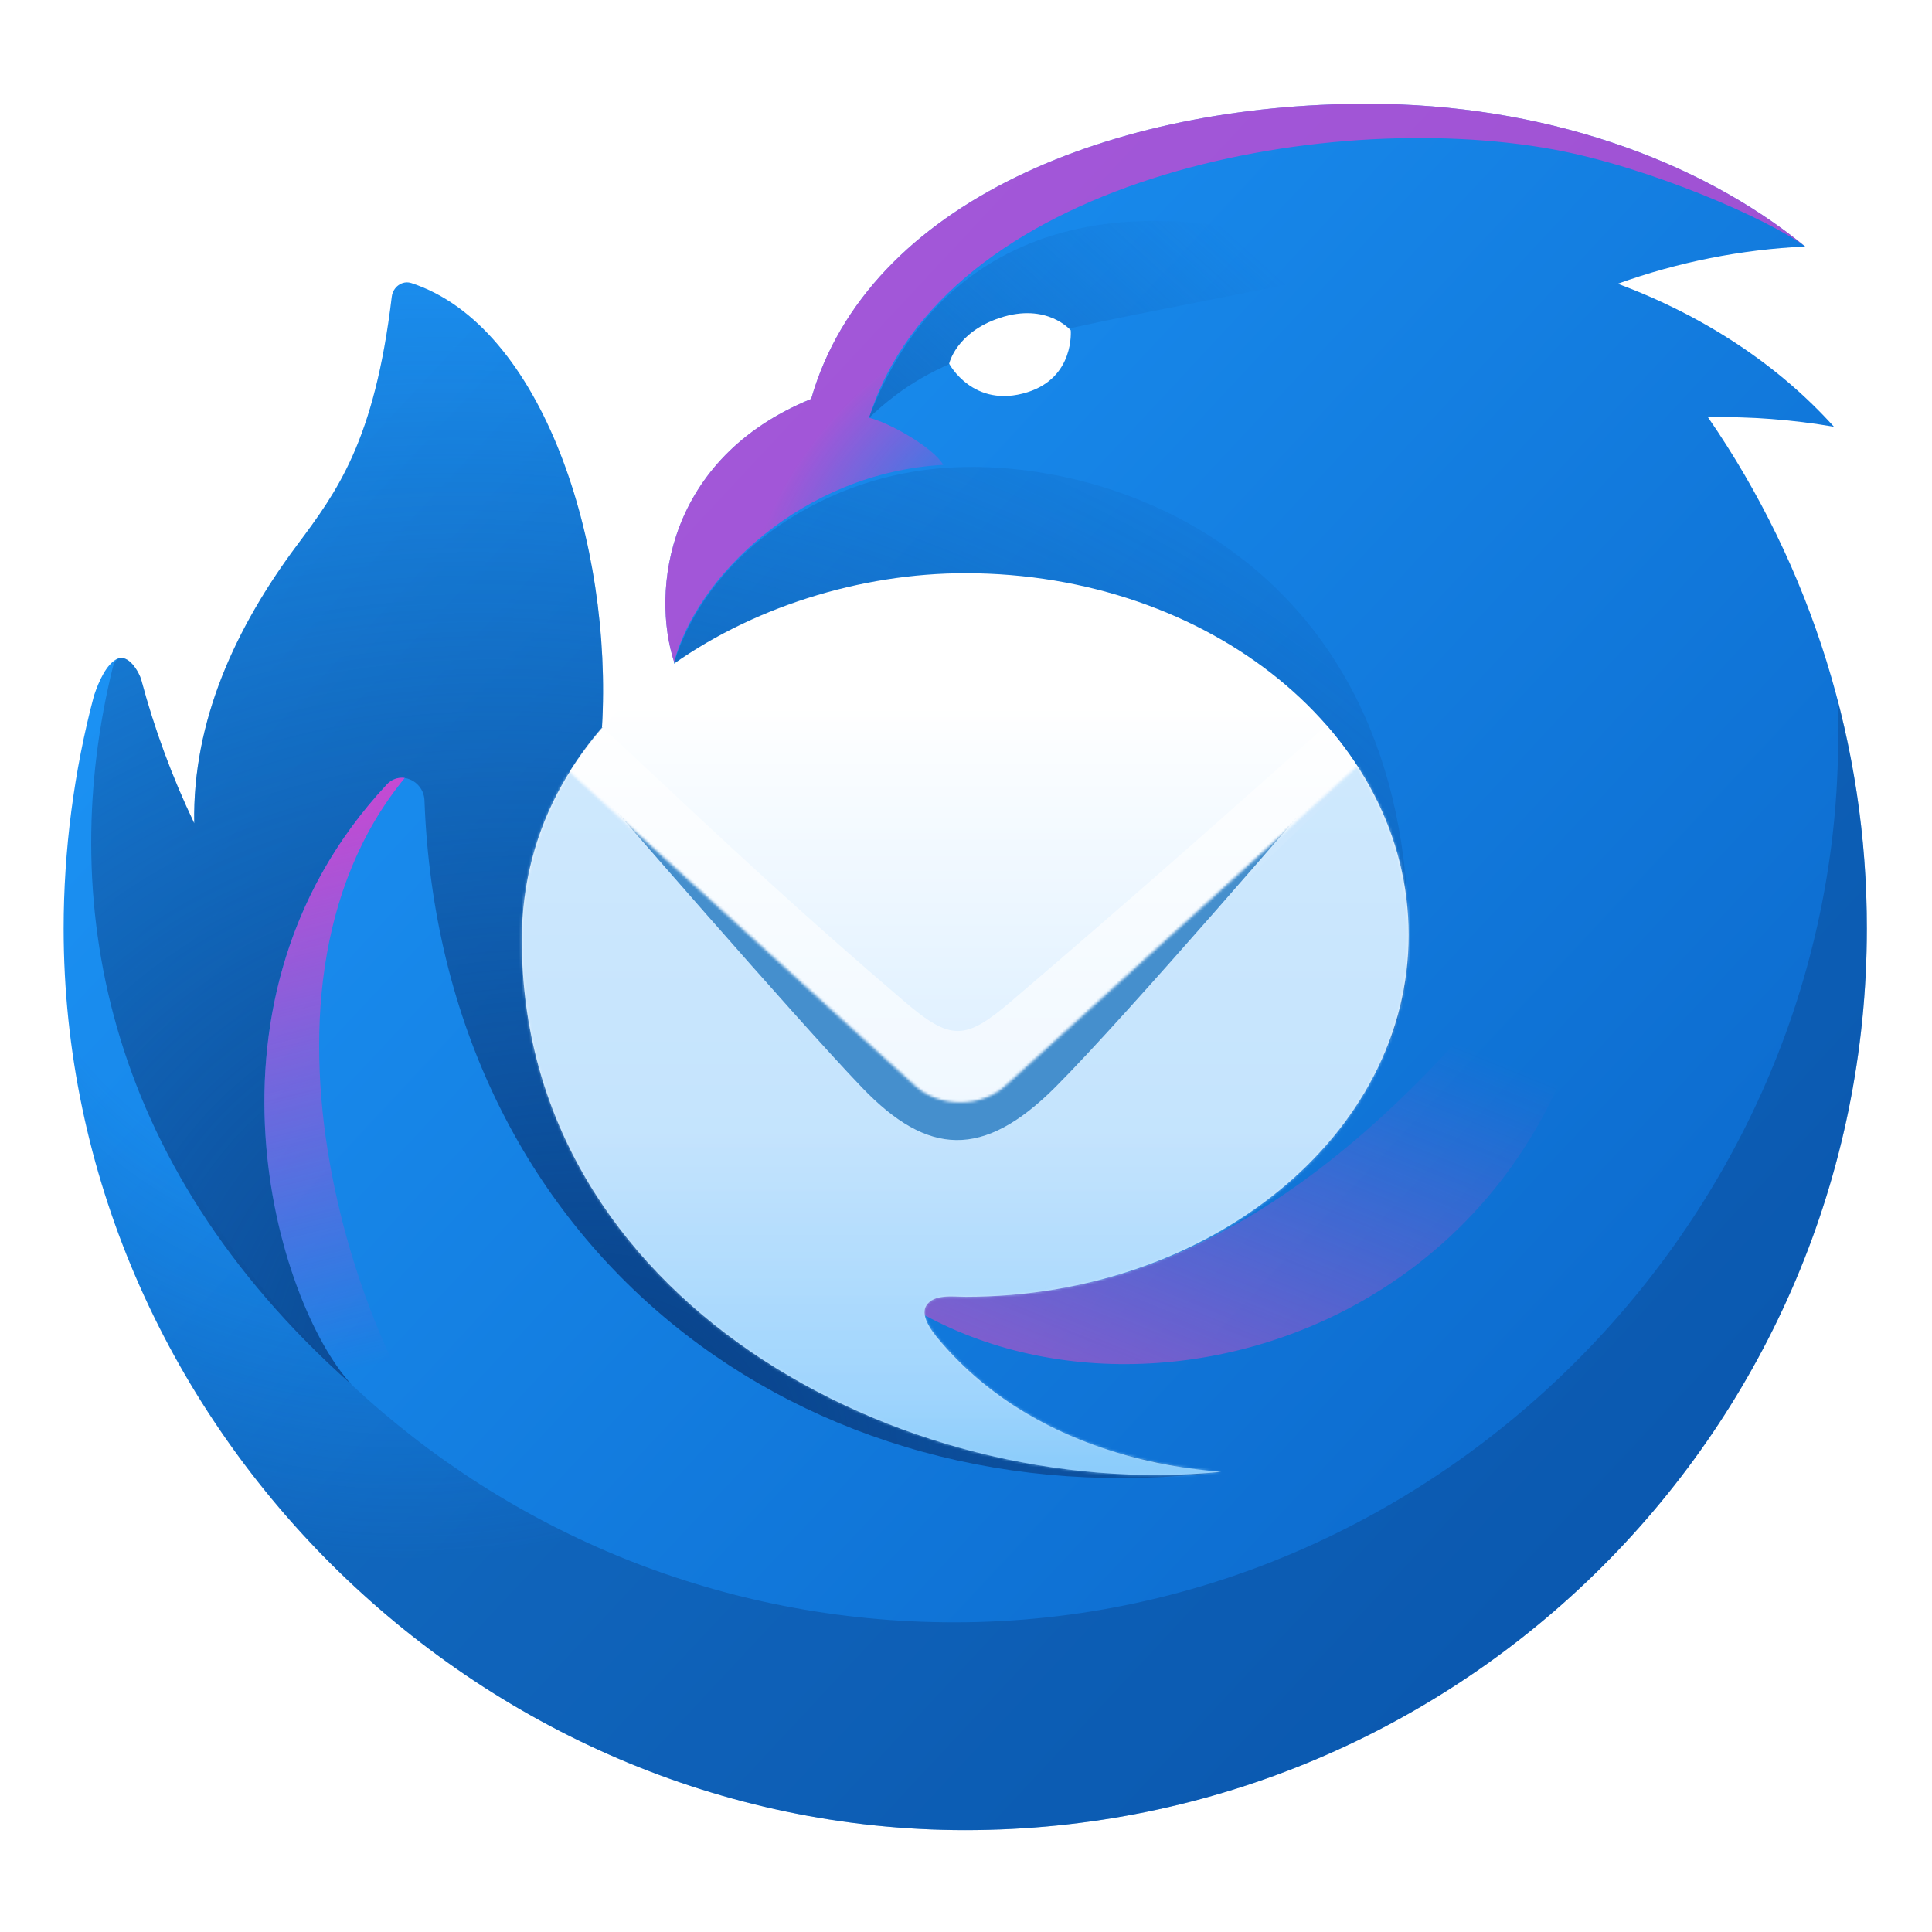 <svg fill="none" viewBox="0 0 750 750" xmlns="http://www.w3.org/2000/svg" xmlns:xlink="http://www.w3.org/1999/xlink">
    <linearGradient id="a" gradientUnits="userSpaceOnUse" x1="146.185" x2="639.585" y1="155.649" y2="615.869">
        <stop offset="0" stop-color="#1b91f3"/>
        <stop offset="1" stop-color="#0b68cb"/>
    </linearGradient>
    <linearGradient id="b" gradientUnits="userSpaceOnUse" x1="283.475" x2="461.015" y1="273.458" y2="75.818">
        <stop offset="0" stop-color="#0f5db0"/>
        <stop offset="1" stop-color="#0f5db0" stop-opacity="0"/>
    </linearGradient>
    <linearGradient id="c" gradientUnits="userSpaceOnUse" x1="594.625" x2="512.075" y1="416.559" y2="619.249">
        <stop offset="0" stop-color="#e247c4" stop-opacity="0"/>
        <stop offset="1" stop-color="#e247c4" stop-opacity=".64"/>
    </linearGradient>
    <linearGradient id="d" gradientUnits="userSpaceOnUse" x1="82.716" x2="155.445" y1="234.79" y2="527.51">
        <stop offset=".1" stop-color="#ef3acc"/>
        <stop offset="1" stop-color="#ef3acc" stop-opacity="0"/>
    </linearGradient>
    <linearGradient id="e" gradientUnits="userSpaceOnUse" x1="374.705" x2="374.705" y1="273.95" y2="569.949">
        <stop offset="0" stop-color="#fff"/>
        <stop offset=".91" stop-color="#bee1fe"/>
        <stop offset="1" stop-color="#96cefd"/>
    </linearGradient>
    <linearGradient id="f" gradientUnits="userSpaceOnUse" x1="380.245" x2="380.245" y1="441.449" y2="565.449">
        <stop offset="0" stop-color="#bce0fd"/>
        <stop offset="1" stop-color="#88ccfc"/>
    </linearGradient>
    <radialGradient id="g" cx="0" cy="0"
                    gradientTransform="matrix(117.93 271.45 -260.039 112.973 145.274 314)"
                    gradientUnits="userSpaceOnUse" r="1">
        <stop offset=".53" stop-color="#0b4186" stop-opacity="0"/>
        <stop offset="1" stop-color="#0b4186" stop-opacity=".45"/>
    </radialGradient>
    <radialGradient id="h" cx="0" cy="0"
                    gradientTransform="matrix(-38.95 -49.86 82.507 -64.454 383.705 192.449)"
                    gradientUnits="userSpaceOnUse" r="1">
        <stop offset="0" stop-color="#ef3acc" stop-opacity="0"/>
        <stop offset="1" stop-color="#ef3acc" stop-opacity=".64"/>
    </radialGradient>
    <radialGradient id="i" cx="0" cy="0"
                    gradientTransform="matrix(200.5 -415.91 513.771 247.677 242.704 551.15)"
                    gradientUnits="userSpaceOnUse" r="1">
        <stop offset=".02" stop-color="#094188"/>
        <stop offset=".97" stop-color="#0b4186" stop-opacity="0"/>
    </radialGradient>
    <filter id="j" color-interpolation-filters="sRGB" filterUnits="userSpaceOnUse" height="198.416" width="341.88"
            x="201.475" y="276.158">
        <feFlood flood-opacity="0" result="BackgroundImageFix"/>
        <feBlend in="SourceGraphic" in2="BackgroundImageFix" result="shape"/>
        <feGaussianBlur result="effect1_foregroundBlur_106_1002" stdDeviation="16"/>
    </filter>
    <mask id="k" height="276" maskUnits="userSpaceOnUse" width="345" x="202" y="297">
        <path d="m546.835 362.969c0 77.57-77.07 140.45-172.13 140.45-4.59 0-12.3-1.18-15.11 3.4-2.81 4.56 3.38 11.6 6.95 15.63 37.16 42.04 91.07 47.33 105.22 48.72l2.23.22c-124.88 12.08-271.38-67.7-271.42-206.37-.131-23.089 6.295-45.74 18.53-65.32l134.08 121.78c9.54 8.66 25.61 8.66 35.15 0l136.62-124.09c12.7 19.58 19.88 41.9 19.88 65.58z"
              fill="#fff"/>
    </mask>
    <path d="m314.805 154.949h.06c22.04-77.05 118.08-114.66 215.95-114.66 67.63 0 128.341 21.41 169.961 55.4-24.838 1.171-49.362 6.045-72.76 14.46 33.63 12.5 62.519 31.73 83.929 55.52-16.153-2.78-32.532-4.019-48.919-3.7 40.276 58.343 61.794 127.585 61.68 198.48 0 193.3-156.701 350-350.001 350-190.32 0-350-159.35-350-350 0-30.11 4-61.2 11.77-90.36 2.04-6.12 4.88-11.99 8.65-14.14 4.72-2.69 9.02 5.33 9.71 7.94 5.118 19.17 12.004 37.823 20.57 55.72-.75-39.96 16.32-76.36 39.8-107.84 15.66-20.99 30.18-40.44 36.88-96.57.45-3.77 4.02-6.48 7.63-5.3 50.96 16.68 78.2 101.54 73.97 172.5 28.15 4.03 28.02-25.38 28.02-25.38-9-27.66-3-79.07 53-102.07z"
          fill="url(#a)"/>
    <path d="m713.254 271.32c8.51 192.5-149.74 358.47-342.71 358.47-180.65 0-328.679-139.63-342.069-316.85-2.389 16.596-3.645 33.334-3.76 50.1 1.37 189.62 160.659 347.41 349.999 347.41 193.3 0 350-156.7 350-350 0-30.8-3.99-60.67-11.46-89.13z"
          fill="url(#g)" opacity=".9"/>
    <path d="m366.175 180.459c-3.77-6.67-21.18-16.54-28.79-18.26 28.8-92.25 175.521-120.57 265.321-104.25 37.37 6.8 83.91 27.16 98.07 37.74-41.62-33.99-102.341-55.4-169.961-55.4-97.87 0-193.91 37.61-215.95 114.66h-.16c-56 23-62 74.43-53 102.08 8.64-32.99 49.75-73.53 104.47-76.57z"
          fill="url(#h)"/>
    <path d="m467.885 116.748c-78.62 15.47-104.31 20.53-130.62 45.54 29.55-78.23 104.98-94.09 194.86-58.43-21.391 4.41-42.805 8.71-64.24 12.9z"
          fill="url(#b)"/>
    <path d="m43.705 259.38c-21.48 87.94-4.88 191.3 92.699 278.04-29.05-31.77-64.519-149.07 13.75-232.87 5.27-5.65 14.34-1.5 14.63 6.22 6.45 174.16 146.98 280.53 309 260.64-50.2-2.82-216.22-60.97-92.72-83.97 64.55-12.03 165.76-30.88 165.76-121.7 0-147.22-113.83-190.26-182.86-183.86-47.24 4.38-89.29 34.36-102.23 75.13 4.97 16.07-14.84 27.32-28.05 25.43 4.24-70.95-23-155.86-73.97-172.54-3.6-1.18-7.18 1.53-7.63 5.3-6.7 56.13-21.22 75.58-36.87 96.57-23.489 31.49-40.559 67.88-39.809 107.84-8.566-17.897-15.452-36.55-20.57-55.72-.57-2.16-3.7-8.19-7.48-8.47-2.05-.15-3.14 1.85-3.65 3.96z"
          fill="url(#i)"/>
    <path d="m337.695 496.349c95.04 77.17 286.17 19.31 286.17-168.32-77.16 116.96-175.44 197.64-286.16 168.32z"
          fill="url(#c)"/>
    <path d="m150.155 304.55c.864-.967 1.953-1.706 3.17-2.153 1.217-.446 2.526-.586 3.81-.407-70.059 85.45-13.549 235.52 25.231 272.39 2.17 6.14-36.791-25.79-42.161-33.26-29.5-25.03-71.779-149.06 9.95-236.57z"
          fill="url(#d)"/>
    <path d="m374.705 503.419c95.06 0 172.13-62.879 172.13-140.449s-77.07-140.45-172.13-140.45c-81.1 0-172.17 52.76-172.13 142.5.04 138.67 146.54 218.45 271.42 206.37-9.38-1.09-67.9-4.2-107.45-48.94-3.57-4.03-9.76-11.07-6.95-15.64 2.8-4.57 10.52-3.4 15.1-3.4z"
          fill="url(#e)"/>
    <path d="m528.085 299.15-136.04 130.18c-12.07 8.58-24.92 9.2-37.6 1.42l-133.43-131.12c3.807-6.118 8.087-11.929 12.8-17.38l14 13.1c35.04 32.84 63.37 59.37 103.3 93.45 18.02 15.38 23.62 15.08 41.3 0 45.68-39 79.09-68.5 122.52-107.29 4.841 5.526 9.235 11.428 13.14 17.65z"
          fill="#fff" opacity=".6"/>
    <g mask="url(#k)">
        <path d="m162.705 200.979h435.07v394.47h-435.07z" fill="url(#f)" opacity=".7"/>
        <g filter="url(#j)">
            <path clip-rule="evenodd"
                  d="m334.745 422.298c-25.35-26.38-101.27-114.03-101.27-114.03l5.87.26 118.86 88.77c8.9 6.47 21.6 6.4 30.42-.15l116.55-88.5 6.18-.49s-73.44 85.57-101.57 113.76-49.69 26.76-75.04.38z"
                  fill="#458fcd" fill-rule="evenodd"/>
        </g>
    </g>
    <path d="m398.855 152.258c18.42-5.8 16.8-24.03 16.8-24.03s-9.21-10.85-27.46-4.84c-17.08 5.63-19.73 17.8-19.73 17.8s9.33 17.7 30.39 11.07z"
          fill="#fff"/>
</svg>